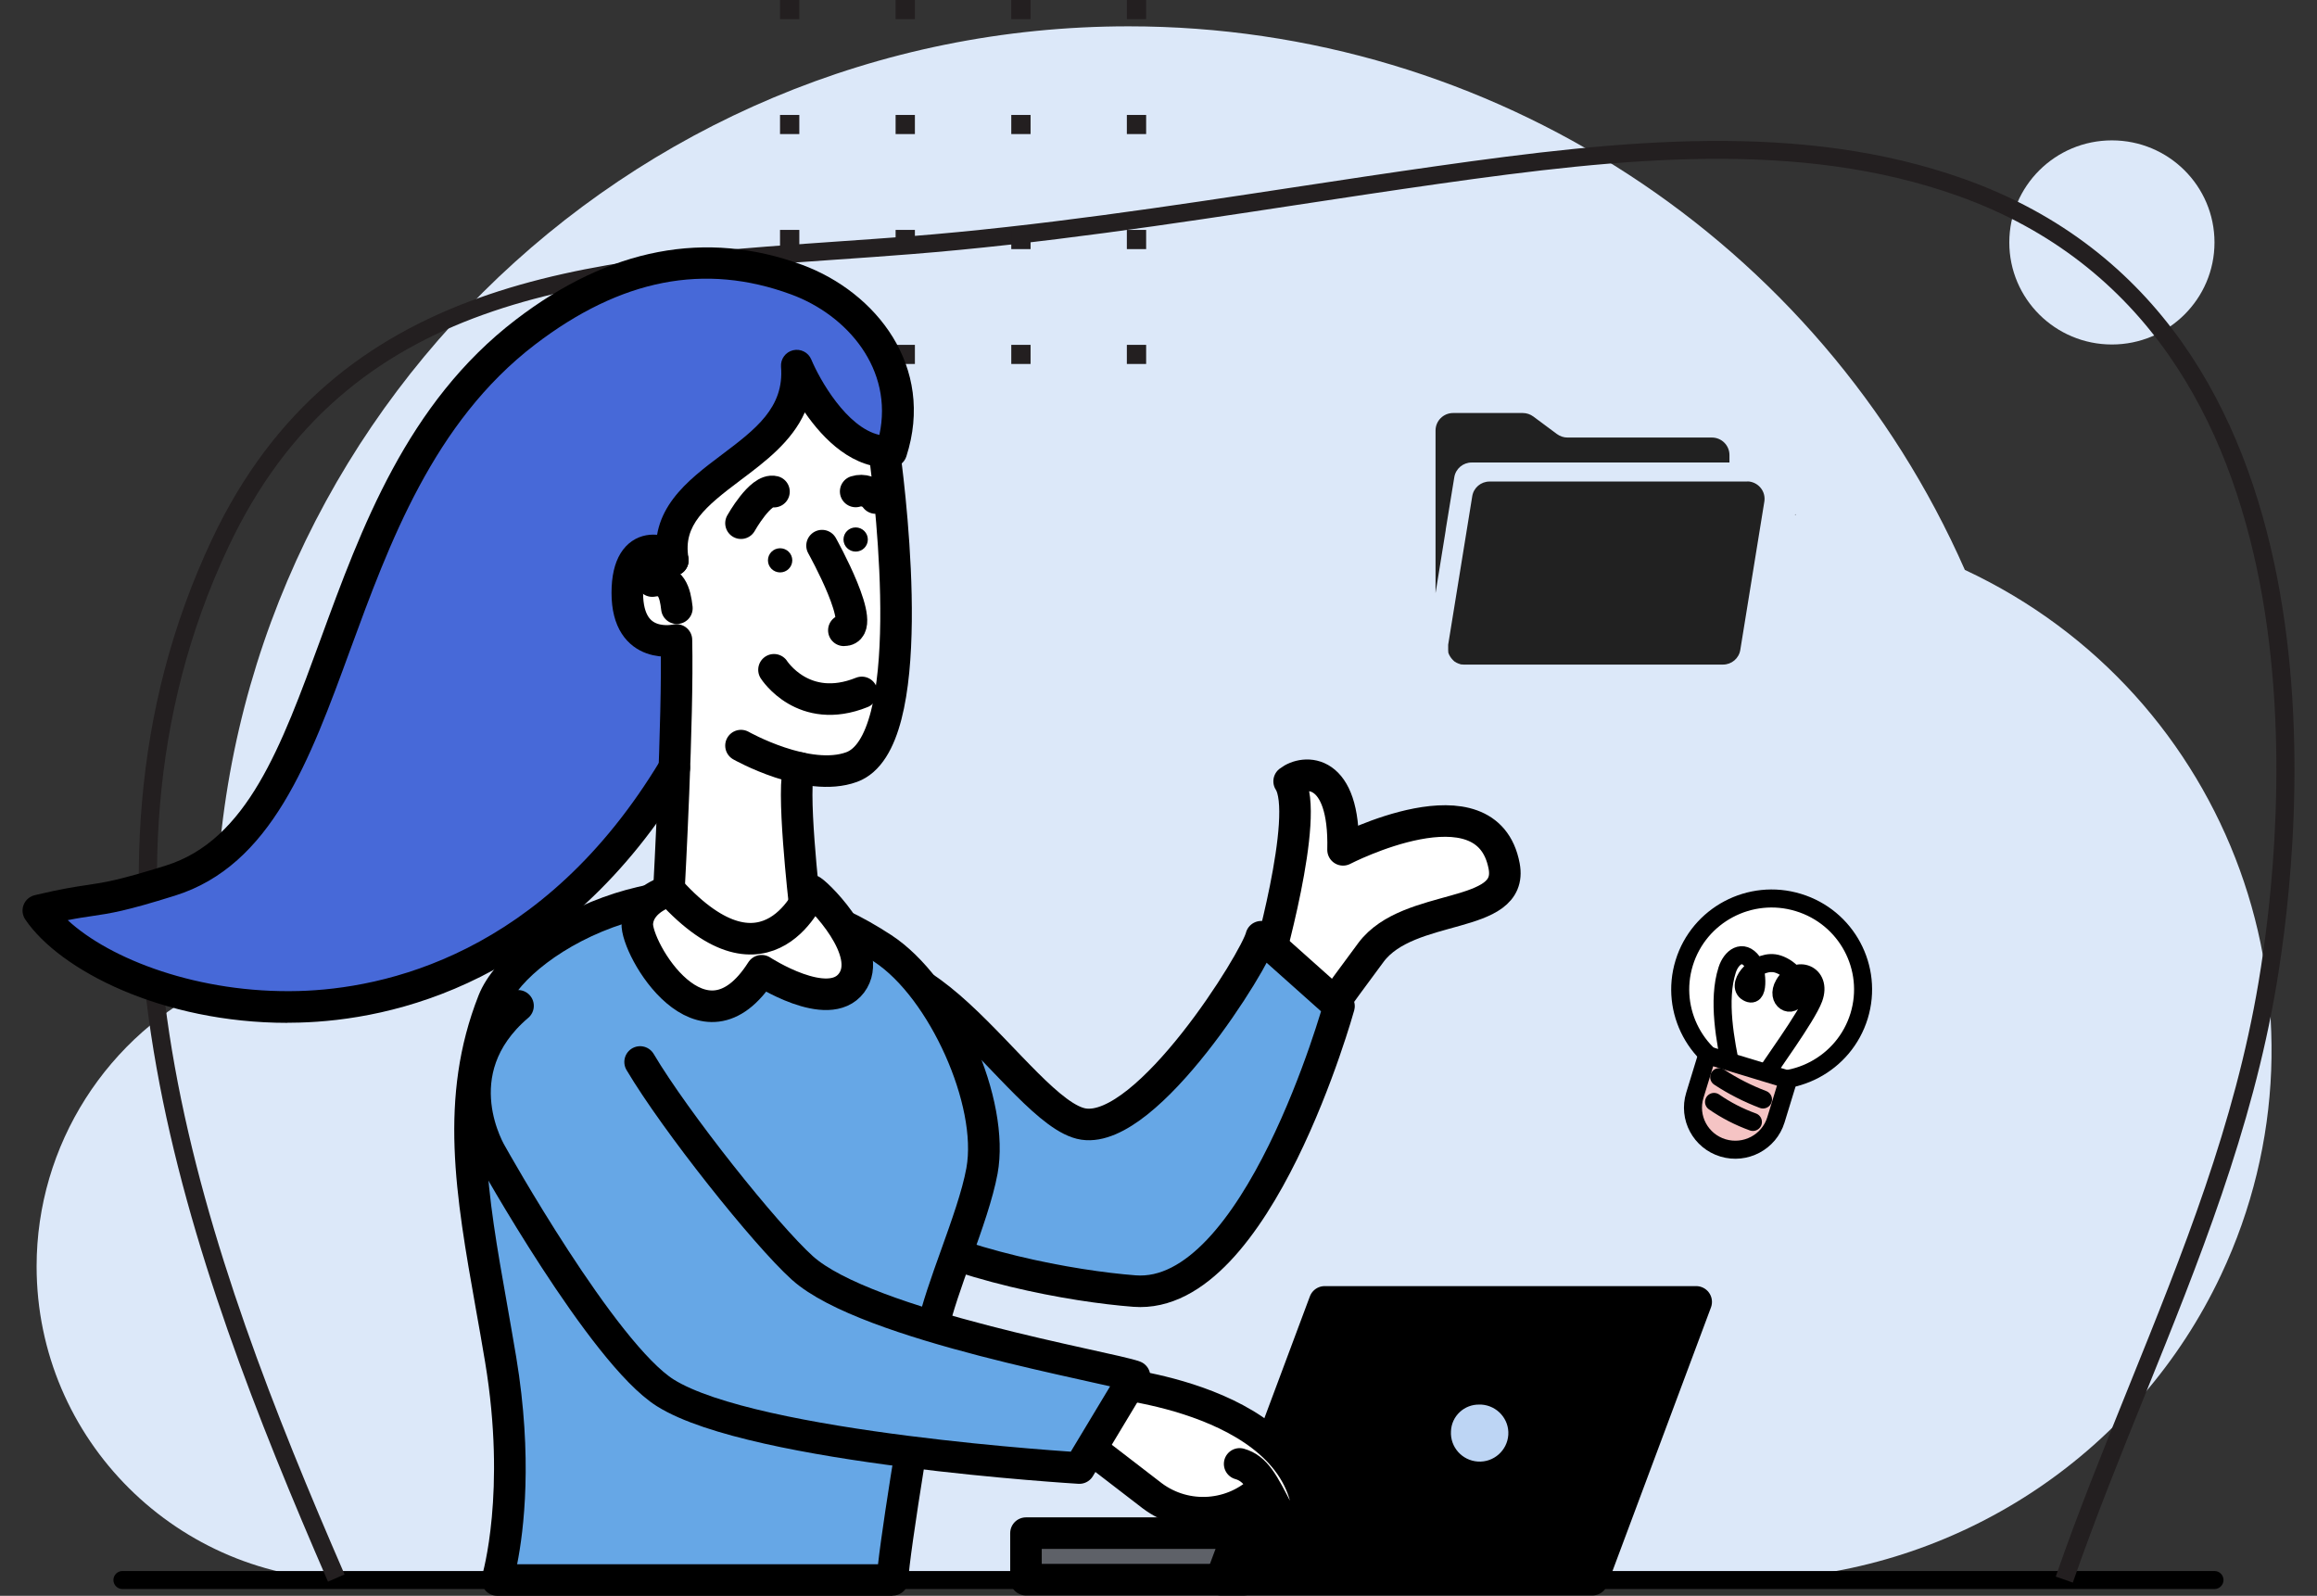 <svg id="a" xmlns="http://www.w3.org/2000/svg" width="257" height="177" viewBox="0 0 257 177"><rect x="0" y="0" width="257" height="177" fill="#333333" stroke="none"/><g id="b"><rect width="257" height="177" fill="none"/><g id="c"><path id="d" d="M245.63,26.89c0,6.25-5.1,11.32-11.38,11.32s-11.38-5.07-11.38-11.32c0-6.25,5.1-11.32,11.38-11.32,6.29,0,11.38,5.07,11.38,11.32h0Z" fill="#dce8f9"/><path id="e" d="M24.07,109.01c-.09-1.79-.15-3.6-.15-5.41,0-55.61,45.35-100.69,101.28-100.68,40.21,0,76.61,23.67,92.74,60.29,29.57,13.81,42.28,48.83,28.4,78.23-9.19,19.46-28.34,32.39-49.92,33.7l-157.36,.12c-19.33,0-35-15.58-35-34.8,0-13.44,7.79-25.68,20-31.44h0Z" fill="#dce8f9"/><g id="f"><path d="M245.63,176.25H13.58c-.55,0-1-.45-1-1s.45-1,1-1H245.63c.55,0,1,.45,1,1s-.45,1-1,1Z"/></g><g id="g"><path d="M229.91,175.53l-1.89-.66c2.51-7.23,5.38-14.32,8.15-21.19,6.01-14.89,11.69-28.96,14.35-44.76,2.8-16.67,8.68-72.21-33.33-87.19-17.63-6.29-37.28-4.22-57.53-1.35-5.28,.75-10.63,1.56-15.81,2.35-13.97,2.13-28.41,4.32-42.79,5.46-2.74,.22-5.48,.41-8.22,.6-27.91,1.93-54.28,3.75-67.54,31.95-17.54,37.26-2.52,78.33,12.92,113.89l-1.84,.8c-15.62-35.97-30.79-77.52-12.9-115.54,13.77-29.26,41.96-31.21,69.22-33.09,2.73-.19,5.47-.38,8.2-.59,14.31-1.13,28.72-3.32,42.65-5.44,5.18-.79,10.54-1.6,15.83-2.35,20.52-2.91,40.43-5,58.49,1.44,43.48,15.5,37.5,72.35,34.63,89.41-2.69,16.02-8.68,30.84-14.47,45.18-2.76,6.84-5.62,13.92-8.12,21.1Z" fill="#231f20"/></g><g id="h"><rect id="i" x="86.52" width="2.14" height="2.12" fill="#231f20"/><rect id="j" x="99.34" width="2.14" height="2.12" fill="#231f20"/><rect id="k" x="112.17" width="2.14" height="2.12" fill="#231f20"/><rect id="l" x="124.99" width="2.14" height="2.12" fill="#231f20"/><rect id="m" x="86.52" y="12.75" width="2.14" height="2.12" fill="#231f20"/><rect id="n" x="99.34" y="12.75" width="2.14" height="2.12" fill="#231f20"/><rect id="o" x="112.17" y="12.75" width="2.14" height="2.12" fill="#231f20"/><rect id="p" x="124.99" y="12.75" width="2.14" height="2.12" fill="#231f20"/><rect id="q" x="86.52" y="25.5" width="2.14" height="2.13" fill="#231f20"/><rect id="r" x="99.34" y="25.5" width="2.14" height="2.13" fill="#231f20"/><rect id="s" x="112.17" y="25.5" width="2.14" height="2.13" fill="#231f20"/><rect id="t" x="124.99" y="25.5" width="2.14" height="2.13" fill="#231f20"/><rect id="u" x="86.52" y="38.25" width="2.14" height="2.12" fill="#231f20"/><rect id="v" x="99.34" y="38.25" width="2.14" height="2.12" fill="#231f20"/><rect id="w" x="112.17" y="38.25" width="2.14" height="2.12" fill="#231f20"/><rect id="x" x="124.99" y="38.25" width="2.14" height="2.12" fill="#231f20"/></g><g id="y"><path id="z" d="M206.21,112.69c-1.64,5.33-7.31,8.33-12.66,6.7-5.36-1.63-8.37-7.26-6.74-12.59,1.64-5.33,7.31-8.33,12.66-6.7,5.36,1.63,8.37,7.26,6.74,12.59h0Z" fill="#fff" stroke="#000" stroke-linecap="round" stroke-linejoin="round" stroke-width="2"/><path id="aa" d="M192.08,118.83c-.71-3.33-1.59-7.9-.5-11.26,.45-1.4,1.71-2.36,2.8-.88,.37,.5,.91,4.01-.41,3.45-1.63-.68,.6-3.59,2.84-3.3,1.05,.13,3.21,1.45,2.56,3.57-.5,1.64-2.53,.56-1.48-1.24,1.32-2.26,4.27-1.15,3.28,1.56-.76,2.08-4.96,7.72-5.76,9.11" fill="none" stroke="#000" stroke-linecap="round" stroke-linejoin="round" stroke-width="2"/><path id="ab" d="M189.36,117.02l-1.37,4.47c-.76,2.47,.64,5.08,3.12,5.83s5.11-.64,5.87-3.1l1.37-4.47-8.99-2.73Z" fill="#f5c4c4" stroke="#000" stroke-linecap="round" stroke-linejoin="round" stroke-width="2"/><path id="ac" d="M190.69,119.47c1.52,1,3.15,1.83,4.86,2.48" fill="none" stroke="#000" stroke-linecap="round" stroke-linejoin="round" stroke-width="2"/><path id="ad" d="M190.12,122.22c1.33,.92,2.78,1.67,4.31,2.22" fill="none" stroke="#000" stroke-linecap="round" stroke-linejoin="round" stroke-width="2"/></g><rect id="ae" x="113.8" y="170.05" width="24.16" height="5.16" fill="#5e6168" stroke="#000" stroke-linecap="round" stroke-linejoin="round" stroke-width="3.5"/><path id="af" d="M188.14,144.4h-41.21l-11.51,30.81h41.21l11.51-30.81Z" stroke="#000" stroke-linecap="round" stroke-linejoin="round" stroke-width="3.5"/><g id="ag"><path id="ah" d="M140.34,107.74s5.07-17.39,2.65-21.08c1.68-1.31,6.21-1.58,5.98,7.6,0,0,15.98-8.28,17.87,1.81,1.13,6.02-10.57,3.94-14.77,9.56-4.09,5.49-6.28,8.66-6.28,8.66l-5.45-6.56Z" fill="#fff" stroke="#000" stroke-linecap="round" stroke-linejoin="round" stroke-width="3.5"/><path id="ai" d="M90.72,111.54c9.32-13.75,22.36,12.09,29.48,13.14s19.08-18.22,19.69-20.78l8.63,7.7s-9.02,32.65-22.68,31.6-50.51-8.94-35.12-31.66Z" fill="#66a7e6" stroke="#000" stroke-linecap="round" stroke-linejoin="round" stroke-width="3.5"/><g id="aj"><path d="M54.71,111.06c2.81-7.14,22.87-19.2,43.2-5.86,6.73,4.42,12.41,17.1,11.01,24.68-.93,5.08-4.39,12.5-5.53,17.69s-4.39,25.19-4.39,27.67H55.16s2.88-9.38,.38-24.44c-2.5-15.06-5.77-27.2-.83-39.75Z" fill="#66a7e6"/><path d="M99,177H55.16c-.56,0-1.08-.26-1.41-.71s-.43-1.02-.27-1.56c.03-.09,2.72-9.23,.33-23.64-.34-2.02-.68-3.99-1.03-5.91-2.23-12.58-4.16-23.45,.3-34.77,1.73-4.4,7.95-9.06,15.13-11.34,5.93-1.88,17.8-3.78,30.66,4.65,7.35,4.82,13.3,18.18,11.78,26.46-.52,2.81-1.74,6.24-2.93,9.56-1.03,2.87-2.09,5.84-2.61,8.19-1.11,5.09-4.35,25.05-4.35,27.3,0,.97-.79,1.75-1.75,1.75Zm-41.63-3.5h40.02c.65-5.77,3.35-21.98,4.29-26.3,.56-2.58,1.66-5.65,2.73-8.63,1.14-3.19,2.32-6.48,2.78-9.01,1.26-6.88-4.1-18.87-10.25-22.9-11.65-7.64-22.33-5.94-27.67-4.24-6.89,2.19-11.8,6.41-12.93,9.28h0c-4.09,10.4-2.25,20.82-.11,32.88,.34,1.94,.69,3.92,1.03,5.95,1.85,11.15,.84,19.25,.1,22.97Zm-2.66-62.44h0Z"/></g><g id="ak"><g id="al"><path id="am" d="M88.89,85.22c1.83,.46,3.76,.41,5.57-.13,7.51-2.73,4.42-29.1,3.62-35.08-.1-.77-.17-1.21-.17-1.21-10.06-18.17-19.85-8.23-22.78-2.81-2.85,5.27-.51,16.16-.51,16.16-.3-1.11-5.05-2.91-5.05,3.61s5.45,5.22,5.45,5.22c.2,8.84-.81,27.3-.81,27.3,0,0-1.26,9.69,9.04,8.78,10.3-.9,6.01-6.68,6.01-6.68,0,0-1.58-13.76-.54-15.21l.17,.04Z" fill="#fff"/></g></g><g id="an"><path id="ao" d="M94.91,61.18c-.74,0-1.35-.6-1.35-1.34,0-.74,.6-1.34,1.35-1.34,.74,0,1.35,.6,1.35,1.34s-.6,1.34-1.35,1.34h0Z"/></g><g id="ap"><ellipse id="aq" cx="86.53" cy="62.15" rx="1.35" ry="1.34"/></g><path id="ar" d="M91.18,60.52s5.27,9.42,2.42,9.39" fill="none" stroke="#000" stroke-linecap="round" stroke-linejoin="round" stroke-width="3.5"/><path id="as" d="M82.19,58.03s2.17-3.88,3.66-3.5" fill="none" stroke="#000" stroke-linecap="round" stroke-linejoin="round" stroke-width="3.5"/><g id="at"><path id="au" d="M140.14,164.99c-3.3,3.33-8.57,3.72-12.33,.91-3.03-2.33-8.97-6.89-8.97-6.89l3.79-5.72s22.56,1.81,22.56,15.89c0,0-1.74,1.81-3.41-1.43-.58-1.13-1.05-2.06-1.5-2.82l-.14,.06Z" fill="#fff"/></g><path id="av" d="M94.91,54.51c.82-.26,1.72,.04,2.22,.73" fill="none" stroke="#000" stroke-linecap="round" stroke-linejoin="round" stroke-width="3.5"/><path id="aw" d="M122.63,153.29s22.56,1.81,22.56,15.89c0,0-1.74,1.81-3.41-1.43s-2.46-4.87-4.28-5.38" fill="none" stroke="#000" stroke-linecap="round" stroke-linejoin="round" stroke-width="3.5"/><path id="ax" d="M118.84,159.02s5.95,4.55,8.97,6.89c3.76,2.81,9.03,2.42,12.33-.91" fill="none" stroke="#000" stroke-linecap="round" stroke-linejoin="round" stroke-width="3.5"/><path id="ay" d="M85.85,74.29s3.26,5.12,9.74,2.51" fill="none" stroke="#000" stroke-linecap="round" stroke-linejoin="round" stroke-width="3.5"/><path id="az" d="M89.26,100.39s-1.58-13.76-.54-15.21" fill="none" stroke="#000" stroke-linecap="round" stroke-linejoin="round" stroke-width="3.5"/><g id="ba"><g id="bb"><g id="bc"><path d="M74.81,84.97c.18-4.98,.3-10.32,.22-14,0,0-5.45,1.31-5.45-5.22s4.75-4.72,5.05-3.61c-1.61-9.76,14.64-10.74,13.75-21.58,0,0,4.12,9.94,10.48,9.54,2.8-8.68-2.83-16.25-10.48-19.07-13.67-5.04-24.3,1.38-30.1,5.82-23.47,17.98-19.79,54.71-39.37,60.83-8.99,2.81-7.28,1.57-14.64,3.31,7.47,11.04,47.44,22.68,70.55-15.81v-.2Z" fill="#4769d8"/></g></g></g><g id="bd"><path d="M31.87,113.45c-13.85,0-25.24-5.81-29.07-11.47-.32-.48-.39-1.08-.18-1.62,.21-.54,.67-.93,1.23-1.07,3.02-.72,4.55-.94,5.9-1.14,1.88-.28,3.37-.5,8.63-2.14,9.03-2.82,12.81-13.17,17.19-25.14,4.49-12.27,9.57-26.17,21.64-35.41,10.41-7.97,21.1-10.01,31.78-6.08,8.17,3.02,14.76,11.28,11.54,21.25-.22,.68-.84,1.16-1.56,1.21-4.31,.27-7.62-3.09-9.7-6.1-1.45,3.25-4.4,5.47-7.12,7.51-3.98,2.99-6.39,5.01-5.79,8.6,.16,.95-.49,1.85-1.45,2.01-.96,.16-1.86-.49-2.01-1.44-.97-5.87,3.34-9.11,7.14-11.97,3.73-2.81,6.96-5.23,6.59-9.76-.07-.86,.5-1.64,1.33-1.84,.84-.2,1.7,.23,2.03,1.03,.92,2.2,3.91,7.53,7.55,8.36,1.58-7.28-3.54-13.28-9.78-15.58-9.6-3.54-18.9-1.72-28.43,5.57-11.25,8.62-16.15,22.02-20.48,33.83-4.5,12.31-8.76,23.94-19.44,27.28-5.52,1.73-7.13,1.96-9.16,2.26-.76,.11-1.59,.23-2.74,.46,4.71,4.36,14.57,8.15,25.6,7.86,9.41-.25,27.14-3.93,40.18-25.65,.5-.83,1.57-1.1,2.4-.6,.83,.5,1.1,1.57,.6,2.4-13.9,23.16-32.97,27.08-43.1,27.35-.45,.01-.9,.02-1.34,.02Z"/></g><path id="be" d="M71,117.79c3.93,6.63,13.89,19.14,17.99,22.84,7.18,6.47,34.2,11.03,36.85,12.03l-6.12,10.17s-36.04-2.15-45.91-8.33c-6.95-4.35-19.27-26.43-19.27-26.43,0,0-5.71-9.16,2.92-16.51" fill="#66a7e6" stroke="#000" stroke-linecap="round" stroke-linejoin="round" stroke-width="3.5"/><path id="bf" d="M98.09,50.1c.83,6.18,3.84,32.26-3.63,34.98-4.9,1.79-12.27-2.38-12.27-2.38" fill="none" stroke="#000" stroke-linecap="round" stroke-linejoin="round" stroke-width="3.5"/><path id="bg" d="M74.22,98.28s1.01-18.47,.81-27.3c0,0-5.45,1.31-5.45-5.22s4.75-4.72,5.05-3.61" fill="none" stroke="#000" stroke-linecap="round" stroke-linejoin="round" stroke-width="3.5"/><path id="bh" d="M84.48,107.67s7.38,4.82,9.97,1.36c2.59-3.46-3.43-9.6-4.43-10.24,0,0-4.79,11.99-15.7,0,0,0-3.43,.85-3.63,3.61s7.25,15.56,13.79,5.27Z" fill="#fff" stroke="#000" stroke-linecap="round" stroke-linejoin="round" stroke-width="3.5"/><path id="bi" d="M72.35,64.45c2.1-.41,2.54,1.31,2.73,3.01" fill="none" stroke="#000" stroke-linecap="round" stroke-linejoin="round" stroke-width="3.5"/></g><path id="bj" d="M160.94,158.76c-.1,1.75,1.24,3.24,2.99,3.35s3.26-1.23,3.37-2.97-1.24-3.24-2.99-3.35c-.06,0-.12,0-.19,0-1.7-.05-3.13,1.28-3.18,2.98Z" fill="#bdd5f4"/></g><g id="bk"><path id="bl" d="M160.36,58.86v-.13s.95-5.8,.95-5.8c.15-.94,.97-1.63,1.92-1.63h28.6v-.83c0-1.07-.87-1.94-1.95-1.94h-16.02c-.42,0-.83-.14-1.17-.39l-2.61-1.94c-.34-.25-.75-.39-1.17-.39h-7.73c-1.08,0-1.95,.87-1.95,1.94v18.04l1.11-6.87v-.07Z" fill="#212121"/><path id="bm" d="M193.86,53.41h-28.64c-.96,0-1.77,.69-1.92,1.63l-1.92,11.85-.75,4.62s0,.04,0,.07v.02s0,.03,0,.05,0,.01,0,.02c0,.05,0,.09,0,.13h0v.07s0,0,0,.01c0,.04,0,.09,0,.13h0s0,.05,0,.06v.02s0,.04,0,.06c0,0,0,0,0,0,0,.02,0,.04,.01,.06s0,.01,0,.02,0,.03,0,.04,0,.02,0,.02,0,.03,0,.04,0,.03,.01,.04v.04s.02,.02,.02,.03v.02s.01,.02,.02,.04h0s.03,.08,.04,.11l.02,.03h0c.03,.06,.06,.12,.1,.18h0c.03,.06,.07,.11,.11,.16h0s.03,.04,.03,.04h0s.07,.08,.1,.11h0s.03,.04,.03,.04h0s.07,.07,.1,.1h.01s.03,.04,.03,.04h0s.05,.04,.07,.06h0l.03,.02h.02s.03,.03,.03,.03h.02s.06,.05,.06,.05h.02s.03,.03,.03,.03h.02s.03,.03,.03,.03h.03s.05,.03,.05,.03h.03s.03,.03,.03,.03h.03s.03,.02,.03,.02h.04s.03,.02,.03,.02l.05,.02h.02s.04,.02,.04,.02h.02s.05,.02,.05,.02h.07s.02,.01,.02,.01h.04s.02,0,.02,0h.06s.06,.01,.06,.01h28.8c.96,0,1.77-.69,1.92-1.63l2.67-16.47c.16-1.06-.58-2.04-1.65-2.2-.08-.01-.16-.02-.24-.02Z" fill="#212121"/><path id="bn" d="M199.14,57.04s-.04,.02-.04,.04,.02,.04,.04,.04h0s.04-.02,.04-.04-.02-.04-.04-.04Z" fill="#212121"/></g></g></svg>